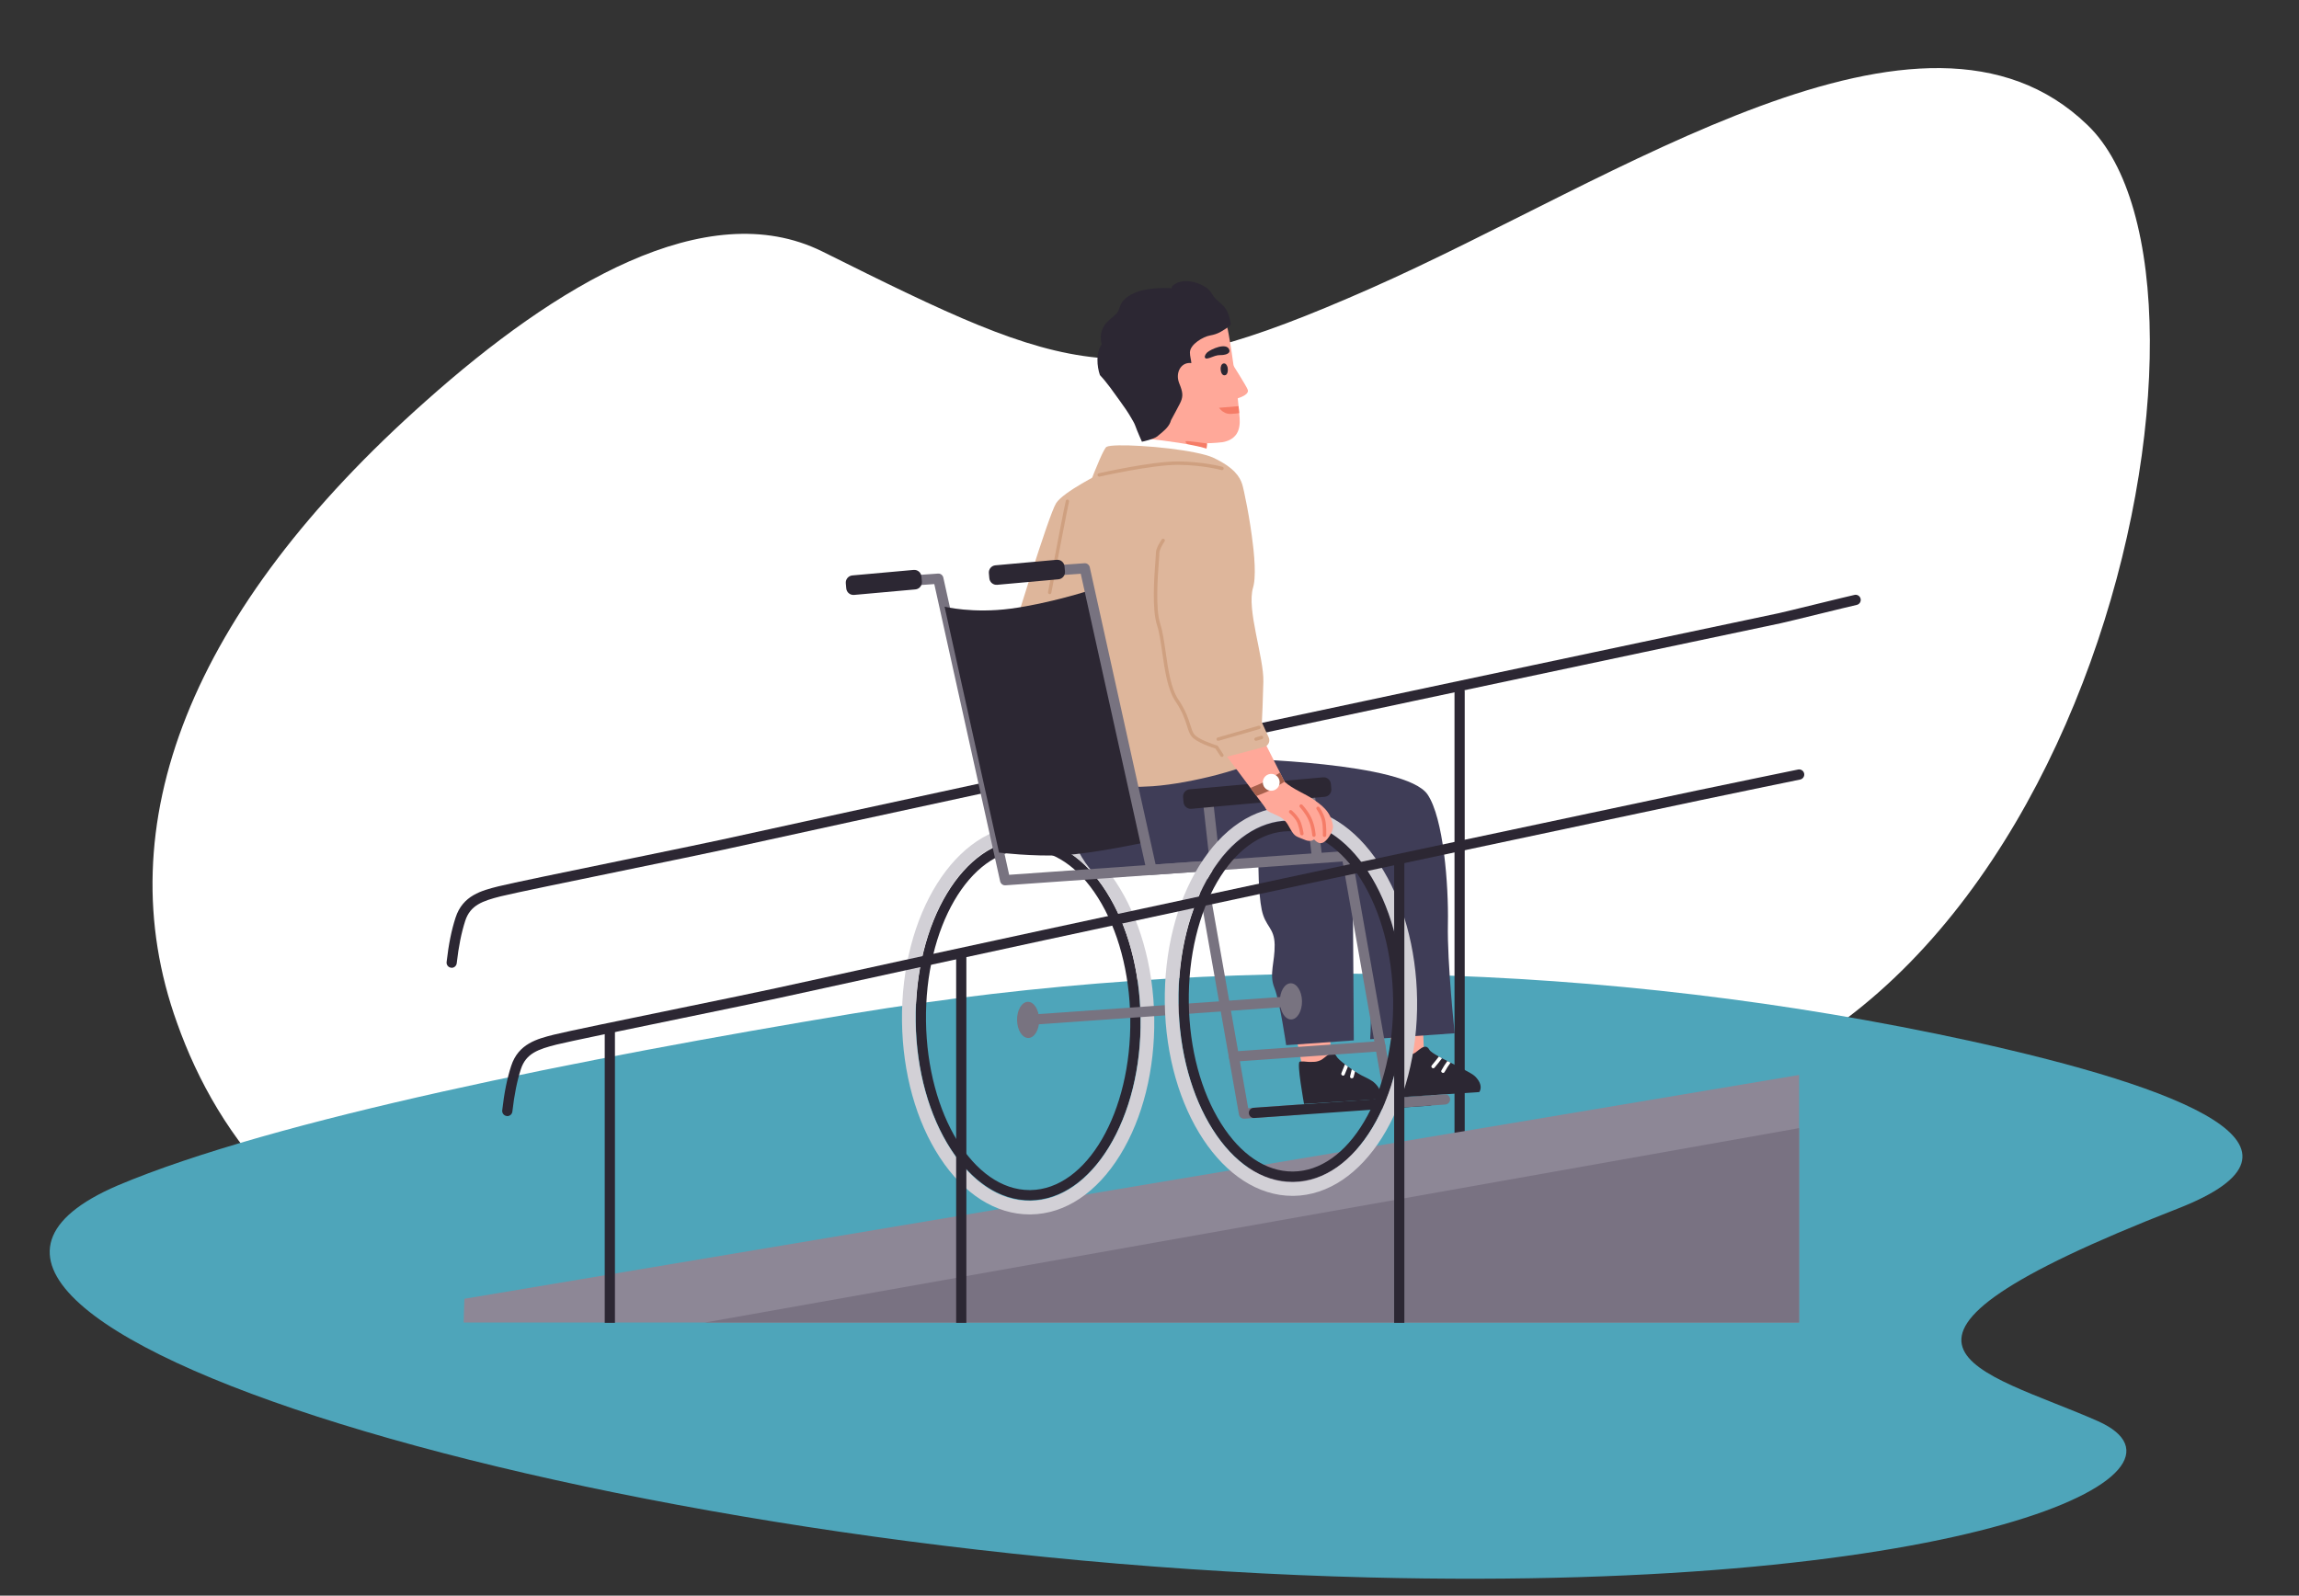 <svg width="278" height="193" viewBox="0 0 278 193" fill="none" xmlns="http://www.w3.org/2000/svg">
<rect x="0" y="0" width="278" height="193" fill="#333333" stroke="none"/>
<path d="M59.5 158.1C80.7 163.9 99.5 153.9 113.1 135.7C132.9 109.1 151.4 137.9 194.8 134.3C252.6 129.6 272.4 34.2 252.4 15.1C232.5 -4.1 195.6 21.7 165.7 34.9C135.8 48.1 129.7 45.5 99.4 30.4C85.4 23.5 67.2 34.5 51.5 48.5C23 73.8 12.8 99.8 21.4 123.7C26.4 137.8 37.2 152 59.5 158.1Z" fill="white"/>
<path d="M103.1 122.6C147.9 115.2 194.2 116.3 238.2 125.9C264.1 131.6 282.3 138.8 263.3 146.2C220.8 162.8 239.7 165.7 253.7 171.9C267.8 178.2 238.4 192.6 165.6 190.8C72.8 188.5 -22.9 159.4 14.2 143.4C33.1 135.4 70.6 128 103.1 122.6Z" fill="#4EA5BA"/>
<g clip-path="url(#clip0_90_2865)">
<path d="M176.499 140.15C176.158 140.15 175.882 139.874 175.882 139.531V83.652C175.882 83.309 176.158 83.033 176.499 83.033C176.841 83.033 177.117 83.309 177.117 83.652V139.531C177.117 139.874 176.841 140.15 176.499 140.15Z" fill="#2C2733"/>
<path d="M217.553 130.021V159.967H56.071C56.087 159.01 56.116 158.049 56.157 157.092L217.553 130.021Z" fill="#8D8796"/>
<path d="M217.553 136.45V159.967H85.224L217.553 136.45Z" fill="#797282"/>
<path d="M54.617 117.05C54.593 117.05 54.572 117.05 54.547 117.05C54.21 117.013 53.967 116.704 54.004 116.365C54.247 114.221 54.593 112.513 55.087 110.991C55.959 108.298 58.24 107.721 60.253 107.21C61.69 106.847 68.778 105.387 75.632 103.976C80.605 102.953 85.302 101.984 87.208 101.568C92.358 100.433 97.512 99.308 102.661 98.186C108.243 96.969 113.825 95.761 119.411 94.556C125.195 93.307 130.979 92.065 136.767 90.824C142.526 89.587 148.281 88.358 154.04 87.124C159.539 85.949 165.039 84.778 170.543 83.606C175.557 82.538 180.57 81.474 185.588 80.41C189.886 79.499 194.188 78.587 198.486 77.676L215.096 74.166C215.474 74.088 217.603 73.568 219.657 73.065C221.818 72.537 223.86 72.038 224.259 71.955C224.588 71.881 224.922 72.1 224.992 72.434C225.062 72.768 224.848 73.098 224.514 73.168C224.136 73.246 222.007 73.766 219.953 74.269C217.792 74.797 215.75 75.296 215.351 75.379L198.741 78.888C194.439 79.8 190.141 80.711 185.844 81.623C180.83 82.687 175.812 83.751 170.798 84.819C165.298 85.99 159.794 87.162 154.295 88.337C148.536 89.566 142.781 90.799 137.022 92.036C131.238 93.278 125.45 94.523 119.667 95.769C114.085 96.973 108.503 98.181 102.921 99.398C97.767 100.52 92.617 101.646 87.467 102.78C85.553 103.201 80.852 104.17 75.875 105.193C69.35 106.537 61.961 108.059 60.549 108.414C58.355 108.971 56.873 109.478 56.256 111.379C55.791 112.823 55.461 114.456 55.227 116.514C55.19 116.827 54.922 117.062 54.613 117.062L54.617 117.05Z" fill="#2C2733"/>
<path d="M133.222 57.187C133.222 57.187 128.624 59.451 127.71 60.857C126.801 62.264 122.293 77.103 122.293 77.103C122.293 77.103 127.455 78.76 129.106 78.645C130.757 78.529 134.733 63.294 134.717 63.08C134.7 62.866 133.222 57.191 133.222 57.191V57.187Z" fill="#DEB69B"/>
<path d="M126.932 71.861C126.932 71.861 126.908 71.861 126.895 71.861C126.784 71.84 126.71 71.733 126.731 71.621C127.673 66.647 128.814 60.688 128.892 60.535C128.945 60.432 129.069 60.395 129.168 60.449C129.262 60.498 129.303 60.61 129.262 60.709C129.163 61.043 127.937 67.456 127.13 71.7C127.109 71.799 127.027 71.869 126.928 71.869L126.932 71.861Z" fill="#CFA080"/>
<path d="M171.333 106.488L172.251 128.759H168.826L164.24 106.983L171.333 106.488Z" fill="#FFA899"/>
<path d="M178.874 132.091L168.921 132.735C168.921 132.735 168.003 127.691 168.402 127.62C168.464 127.612 168.521 127.604 168.583 127.6C168.966 127.571 169.312 127.666 169.707 127.653C170.09 127.649 170.362 127.653 170.678 127.542C170.757 127.513 170.847 127.484 170.938 127.439C170.995 127.414 171.053 127.377 171.115 127.336C171.44 127.117 171.815 126.742 172.16 126.631C172.412 126.556 172.65 126.618 172.848 126.981C172.951 127.175 173.391 127.464 173.988 127.794C174.112 127.864 174.239 127.934 174.371 128.004C174.577 128.111 174.799 128.227 175.021 128.338C175.149 128.408 175.277 128.47 175.408 128.536C175.775 128.722 176.149 128.911 176.503 129.093C176.647 129.167 176.787 129.237 176.919 129.307C177.602 129.662 178.154 129.98 178.36 130.182C179.5 131.316 178.874 132.095 178.874 132.095V132.091Z" fill="#2C2733"/>
<path d="M174.367 128.004C174.075 128.388 173.782 128.775 173.465 129.138C173.28 129.353 172.955 129.064 173.14 128.858C173.437 128.511 173.712 128.148 173.988 127.794C174.112 127.864 174.239 127.934 174.371 128.004H174.367Z" fill="white"/>
<path d="M175.404 128.536C175.145 128.891 174.898 129.262 174.688 129.658C174.56 129.905 174.173 129.716 174.301 129.468C174.511 129.072 174.758 128.701 175.017 128.338C175.145 128.408 175.273 128.47 175.404 128.536Z" fill="white"/>
<path d="M160.099 107.28L161.017 129.551H157.596L153.01 107.775L160.099 107.28Z" fill="#FFA899"/>
<path d="M166.78 132.945L157.687 133.526C157.687 133.526 156.769 128.482 157.168 128.412C157.23 128.404 157.287 128.396 157.349 128.392C157.732 128.363 158.078 128.458 158.473 128.445C158.856 128.441 159.128 128.445 159.445 128.334C159.523 128.305 159.613 128.276 159.704 128.231C159.761 128.206 159.819 128.169 159.881 128.128C160.206 127.909 160.581 127.534 160.926 127.422C161.178 127.348 161.416 127.41 161.614 127.773C161.733 128 162.145 128.359 162.639 128.742C162.758 128.829 162.878 128.915 162.997 129.006C163.153 129.117 163.306 129.229 163.462 129.332C163.598 129.427 163.734 129.518 163.862 129.6C164.187 129.814 164.483 129.988 164.677 130.091C165.204 130.363 165.842 130.615 166.27 131.035C167.41 132.169 166.784 132.949 166.784 132.949L166.78 132.945Z" fill="#2C2733"/>
<path d="M162.993 129.006C162.861 129.332 162.738 129.662 162.594 129.984C162.482 130.239 162.096 130.05 162.207 129.794C162.359 129.443 162.491 129.089 162.635 128.742C162.754 128.829 162.874 128.915 162.993 129.006Z" fill="white"/>
<path d="M163.857 129.6C163.804 129.827 163.734 130.037 163.68 130.264C163.615 130.532 163.191 130.45 163.256 130.182C163.322 129.905 163.388 129.617 163.462 129.336C163.598 129.431 163.734 129.522 163.862 129.604L163.857 129.6Z" fill="white"/>
<path d="M124.508 145.182C117.069 145.182 110.903 135.519 110.738 123.55C110.573 111.52 116.534 101.646 124.026 101.543C124.067 101.543 124.108 101.543 124.15 101.543C127.793 101.543 131.222 103.799 133.815 107.915C136.38 111.981 137.837 117.401 137.915 123.175C138.08 135.205 132.119 145.079 124.627 145.182C124.586 145.182 124.549 145.182 124.508 145.182ZM124.145 102.78C124.112 102.78 124.075 102.78 124.042 102.78C117.23 102.875 111.816 112.184 111.973 123.533C112.129 134.826 117.74 143.944 124.504 143.944C124.536 143.944 124.574 143.944 124.606 143.944C131.419 143.85 136.832 134.541 136.676 123.191C136.598 117.64 135.211 112.452 132.765 108.575C130.407 104.834 127.348 102.78 124.141 102.78H124.145Z" fill="#2C2733"/>
<path d="M124.504 146.889C120.412 146.889 116.563 144.452 113.652 140.01C110.783 135.63 109.157 129.794 109.071 123.575C108.894 110.604 115.587 99.955 123.997 99.84C124.042 99.84 124.088 99.84 124.137 99.84C132.485 99.84 139.397 110.253 139.574 123.154C139.661 129.373 138.195 135.25 135.445 139.709C132.625 144.283 128.789 146.831 124.644 146.889C124.594 146.889 124.549 146.889 124.499 146.889H124.504ZM124.141 101.485C124.1 101.485 124.063 101.485 124.022 101.485C116.522 101.588 110.553 111.486 110.717 123.55C110.8 129.46 112.331 134.982 115.027 139.102C117.654 143.107 121.046 145.301 124.623 145.239C128.184 145.19 131.53 142.917 134.046 138.843C136.631 134.648 138.01 129.085 137.927 123.179C137.763 111.181 131.588 101.489 124.141 101.489V101.485Z" fill="#D2D0D6"/>
<path d="M125.66 123.344C125.677 124.552 125.092 125.538 124.351 125.55C123.614 125.558 123.001 124.589 122.985 123.381C122.968 122.172 123.553 121.187 124.294 121.174C125.03 121.166 125.644 122.135 125.66 123.344Z" fill="#787380"/>
<path d="M130.876 92.548C130.876 92.548 129.501 98.812 129.888 101.246C130.275 103.679 132.366 105.7 132.366 105.7L145.152 104.797L148.943 104.529L152.171 104.302C152.171 104.302 152.142 107.989 152.574 110.051C153.006 112.117 154.101 112.183 154.134 114.274C154.171 116.365 153.434 117.821 154.101 119.479C154.768 121.137 155.526 126.416 155.526 126.416L163.705 125.839L163.532 99.815L138.504 90.457L130.876 92.548Z" fill="#3F3D57"/>
<path d="M124.322 123.983C124.001 123.983 123.73 123.735 123.709 123.41C123.684 123.067 123.94 122.775 124.281 122.75L156.061 120.506C156.39 120.473 156.695 120.737 156.719 121.079C156.744 121.422 156.489 121.715 156.147 121.739L124.368 123.983C124.368 123.983 124.339 123.983 124.322 123.983Z" fill="#787380"/>
<path d="M149.585 91.768C149.585 91.768 169.975 92.172 172.626 96.099C174.54 98.928 175.178 106.974 175.083 111.75C174.988 116.526 175.906 124.977 175.906 124.977L165.681 125.699C165.681 125.699 166.064 120.403 165.224 117.648C164.38 114.889 164.524 109.569 163.862 107.667C163.199 105.762 161.141 103.671 161.141 103.671C161.141 103.671 142.978 105.857 141.517 105.057C140.056 104.257 137.396 92.634 137.396 92.634L149.585 91.772V91.768Z" fill="#3F3D57"/>
<path d="M150.425 135.312C150.129 135.312 149.869 135.098 149.816 134.801L144.637 105.453L121.585 107.082C121.28 107.106 121.005 106.896 120.939 106.599L112.977 70.648L106.148 71.13C105.815 71.159 105.514 70.9 105.489 70.557C105.465 70.215 105.72 69.922 106.062 69.897L113.422 69.378C113.727 69.353 114.002 69.563 114.068 69.86L122.03 105.811L145.103 104.182C145.428 104.158 145.699 104.38 145.753 104.694L150.932 134.042L156.979 133.613C157.312 133.588 157.613 133.844 157.637 134.186C157.662 134.529 157.407 134.821 157.065 134.846L150.462 135.312C150.462 135.312 150.433 135.312 150.417 135.312H150.425Z" fill="#787380"/>
<path d="M149.824 49.693C149.919 50.782 150.215 52.435 148.696 53.211C148.466 53.326 148.066 53.454 147.807 53.487C144.596 53.875 138.08 53.429 138.08 53.429C138.08 53.429 134.482 38.895 136.404 37.947C138.821 36.751 144.036 35.072 146.646 36.875C147.041 37.147 147.33 37.666 147.593 38.058C147.836 38.425 148.075 38.797 148.256 39.201C148.441 39.621 148.511 40.054 148.589 40.5C148.721 41.222 148.832 41.947 148.943 42.669C149.223 44.509 149.474 46.356 149.676 48.204C149.73 48.699 149.783 49.198 149.824 49.693Z" fill="#FFA899"/>
<path d="M146.498 47.928C146.498 47.928 146.292 50.089 146.066 52.506C146.053 52.605 146.045 52.695 146.033 52.786C146.012 53.033 145.988 53.285 145.963 53.537C145.963 53.566 145.955 53.603 145.951 53.64C145.946 53.722 145.934 53.805 145.93 53.883C145.885 54.275 145.852 54.667 145.815 55.05C145.802 55.174 145.794 55.302 145.782 55.422C145.782 55.43 145.782 55.434 145.782 55.442C145.774 55.487 145.774 55.533 145.769 55.582C145.769 55.648 145.761 55.718 145.749 55.78C145.576 57.632 145.44 59.08 145.44 59.125C145.44 59.208 141.706 59.867 141.706 59.867L137.709 57.628L138.347 50.39L146.498 47.924V47.928Z" fill="#FFA899"/>
<path d="M148.441 44.434C148.396 44.224 148.243 43.94 147.996 43.956C147.667 43.977 147.581 44.406 147.601 44.665C147.622 44.946 147.725 45.412 148.087 45.395C148.499 45.371 148.507 44.723 148.445 44.434H148.441Z" fill="#2C2733"/>
<path d="M148.861 43.77C148.861 43.77 150.738 46.707 150.886 47.156C151.137 47.928 148.939 48.381 148.939 48.381L148.861 43.77Z" fill="#FFA899"/>
<path d="M147.408 49.317C147.408 49.317 147.49 49.449 147.651 49.602C147.881 49.825 148.276 50.089 148.824 50.064C149.227 50.047 149.581 50.01 149.853 49.965L149.795 49.383L149.771 49.128L147.408 49.322V49.317Z" fill="#F57C67"/>
<path d="M145.955 53.64C145.951 53.722 145.938 53.805 145.934 53.883C145.889 54.275 145.856 54.666 145.819 55.05C145.807 55.174 145.798 55.302 145.786 55.421C145.786 55.429 145.786 55.434 145.786 55.442C145.284 55.26 144.67 54.955 144.275 54.506C143.547 53.673 143.225 53.425 143.407 53.363C143.588 53.301 145.955 53.64 145.955 53.64Z" fill="#F57C67"/>
<path d="M134.717 54.601C134.758 54.498 134.655 52.848 135.169 52.778C135.684 52.708 145.119 53.569 146.696 54.601C148.272 55.632 148.82 58.725 148.82 58.725L134.717 54.601Z" fill="white"/>
<path d="M148.643 42.273C148.276 41.395 146.453 42.224 145.988 42.62C145.971 42.636 145.955 42.653 145.938 42.669C145.934 42.673 145.93 42.677 145.922 42.686C145.823 42.789 145.745 42.908 145.695 43.065C145.65 43.214 145.737 43.391 145.914 43.37C146.383 43.312 146.786 43.044 147.247 42.974C147.453 42.941 147.667 42.958 147.877 42.937C148.206 42.9 148.836 42.752 148.639 42.277L148.643 42.273Z" fill="#2C2733"/>
<path d="M152.479 88.894C152.372 90.312 152.224 91.447 152.027 91.814C152.018 91.826 152.006 91.843 151.998 91.855C151.771 92.164 150.829 92.589 149.503 93.03C148.82 93.257 148.038 93.488 147.194 93.711C144.749 94.354 141.793 94.927 139.381 95.097C138.936 95.125 138.479 95.15 138.01 95.162C137.689 95.175 137.359 95.175 137.03 95.171C134.803 95.179 132.428 95.014 130.44 94.787C128.348 94.552 126.681 94.251 126.039 94.016C124.557 93.472 126.208 75.948 126.866 73.011C126.883 72.929 126.908 72.842 126.932 72.743C127.08 72.149 127.356 71.225 127.719 70.1C127.83 69.741 127.953 69.365 128.081 68.969C128.188 68.639 128.303 68.293 128.418 67.942C130.295 62.313 133.214 54.365 133.807 54.048C134.206 53.833 135.935 53.817 138.039 53.945C140.15 54.073 142.637 54.353 144.502 54.733C144.991 54.831 145.436 54.935 145.823 55.046C146.193 55.149 146.51 55.264 146.753 55.38C149.215 56.551 149.919 57.657 150.211 58.572C150.392 59.137 151.158 62.729 151.524 66.029C151.541 66.173 151.557 66.317 151.574 66.462C151.71 67.773 151.775 69.015 151.701 69.976C151.693 70.108 151.681 70.236 151.664 70.355C151.635 70.623 151.586 70.858 151.528 71.056C150.717 73.716 152.842 79.486 152.768 82.456C152.722 84.213 152.644 86.852 152.488 88.906L152.479 88.894Z" fill="#DEB69B"/>
<path d="M114.216 73.378C114.216 73.378 117.629 74.232 122.248 73.614C126.862 72.999 131.769 71.411 131.769 71.411L138.516 101.877C138.516 101.877 132.123 103.259 128.529 103.44C124.936 103.622 120.807 103.127 120.807 103.127L114.22 73.378H114.216Z" fill="#2C2733"/>
<path d="M151.631 135.226C151.31 135.226 151.039 134.978 151.018 134.652C150.993 134.31 151.249 134.017 151.59 133.992L172.811 132.495C173.14 132.466 173.445 132.726 173.469 133.069C173.494 133.411 173.239 133.704 172.897 133.729L151.677 135.226C151.677 135.226 151.648 135.226 151.631 135.226Z" fill="#2C2733"/>
<path d="M168.134 134.062C167.838 134.062 167.579 133.848 167.525 133.551L162.347 104.203L139.294 105.832C138.994 105.857 138.714 105.646 138.648 105.349L130.687 69.398L123.857 69.881C123.516 69.906 123.223 69.65 123.199 69.308C123.174 68.965 123.429 68.672 123.771 68.648L131.131 68.128C131.428 68.099 131.712 68.314 131.777 68.611L139.739 104.562L162.812 102.933C163.133 102.908 163.409 103.131 163.462 103.444L168.641 132.792L174.688 132.363C175.026 132.33 175.322 132.594 175.347 132.937C175.371 133.279 175.116 133.572 174.774 133.596L168.172 134.062C168.172 134.062 168.143 134.062 168.126 134.062H168.134Z" fill="#787380"/>
<path d="M110.476 68.934L103.067 69.6C102.587 69.644 102.233 70.068 102.276 70.549L102.331 71.165C102.374 71.646 102.798 72.001 103.278 71.958L110.687 71.292C111.167 71.249 111.521 70.824 111.478 70.343L111.423 69.727C111.38 69.246 110.956 68.891 110.476 68.934Z" fill="#2C2733"/>
<path d="M127.776 67.71L120.368 68.377C119.888 68.42 119.533 68.845 119.576 69.326L119.632 69.942C119.675 70.423 120.099 70.778 120.579 70.735L127.988 70.068C128.468 70.025 128.822 69.6 128.779 69.119L128.724 68.503C128.68 68.022 128.256 67.667 127.776 67.71Z" fill="#2C2733"/>
<path d="M159.267 104.418C158.959 104.418 158.691 104.187 158.654 103.869L157.695 95.612C157.654 95.274 157.897 94.965 158.238 94.928C158.58 94.886 158.885 95.13 158.922 95.472L159.881 103.729C159.922 104.067 159.679 104.376 159.337 104.413C159.313 104.413 159.288 104.413 159.263 104.413L159.267 104.418Z" fill="#787380"/>
<path d="M146.947 105.288C146.638 105.288 146.37 105.053 146.333 104.739L145.411 96.478C145.374 96.14 145.617 95.831 145.955 95.794C146.296 95.752 146.601 96 146.638 96.338L147.56 104.599C147.597 104.937 147.354 105.246 147.017 105.283C146.992 105.283 146.971 105.283 146.947 105.283V105.288Z" fill="#787380"/>
<path d="M159.982 94.02L143.852 95.47C143.372 95.514 143.018 95.939 143.061 96.419L143.116 97.036C143.159 97.516 143.583 97.871 144.063 97.828L160.193 96.377C160.673 96.334 161.027 95.909 160.984 95.428L160.929 94.812C160.886 94.331 160.462 93.977 159.982 94.02Z" fill="#2C2733"/>
<path d="M149.207 128.412C148.886 128.412 148.614 128.165 148.593 127.839C148.569 127.497 148.824 127.204 149.166 127.179L166.875 125.93C167.208 125.897 167.509 126.161 167.533 126.503C167.558 126.845 167.303 127.138 166.961 127.163L149.252 128.412C149.252 128.412 149.223 128.412 149.207 128.412Z" fill="#787380"/>
<path d="M156.283 142.938C152.64 142.938 149.211 140.682 146.617 136.566C144.053 132.5 142.596 127.08 142.517 121.306C142.353 109.276 148.313 99.402 155.806 99.299C155.847 99.299 155.888 99.299 155.929 99.299C159.572 99.299 163.001 101.555 165.595 105.671C168.159 109.738 169.616 115.157 169.695 120.931C169.773 126.705 168.468 132.165 166.014 136.298C163.508 140.529 160.095 142.884 156.407 142.938C156.365 142.938 156.324 142.938 156.283 142.938ZM155.925 100.537C155.892 100.537 155.855 100.537 155.822 100.537C149.009 100.631 143.596 109.94 143.752 121.29C143.831 126.841 145.218 132.029 147.663 135.906C150.022 139.647 153.08 141.701 156.287 141.701C156.32 141.701 156.357 141.701 156.39 141.701C159.63 141.655 162.672 139.515 164.952 135.667C167.291 131.724 168.534 126.499 168.46 120.948C168.381 115.396 166.994 110.208 164.549 106.331C162.19 102.59 159.132 100.537 155.925 100.537Z" fill="#2C2733"/>
<path d="M156.287 144.645C147.939 144.645 141.027 134.232 140.85 121.331C140.764 115.112 142.229 109.235 144.979 104.776C147.799 100.202 151.631 97.654 155.781 97.596C155.83 97.596 155.875 97.596 155.925 97.596C160.017 97.596 163.866 100.033 166.776 104.475C169.645 108.855 171.271 114.691 171.358 120.91C171.535 133.881 164.841 144.53 156.431 144.645C156.386 144.645 156.341 144.645 156.291 144.645H156.287ZM155.921 99.242C155.88 99.242 155.843 99.242 155.801 99.242C152.241 99.291 148.894 101.563 146.379 105.638C143.794 109.833 142.414 115.396 142.497 121.302C142.661 133.3 148.836 142.992 156.283 142.992C156.324 142.992 156.361 142.992 156.402 142.992C163.903 142.888 169.872 132.99 169.707 120.927C169.625 115.017 168.093 109.494 165.397 105.374C162.804 101.411 159.44 99.237 155.921 99.237V99.242Z" fill="#D2D0D6"/>
<path d="M157.44 121.1C157.456 122.308 156.872 123.294 156.131 123.307C155.394 123.315 154.781 122.346 154.764 121.137C154.748 119.929 155.332 118.943 156.073 118.931C156.81 118.922 157.423 119.892 157.44 121.1Z" fill="#787380"/>
<path d="M161.19 100.037C161.178 100.227 161.124 100.417 161.05 100.586C160.877 100.982 160.618 101.407 160.301 101.699C159.737 102.223 159.296 101.943 158.901 101.53C158.613 101.761 158.201 101.77 157.749 101.567C157.456 101.44 157.049 101.316 156.752 101.147C156.213 100.842 155.888 99.881 155.501 99.419C154.958 98.771 154.365 98.627 153.665 98.289C153.397 98.161 153.084 97.984 152.99 97.678C152.755 96.915 153.735 95.872 154.435 95.084C154.673 94.812 154.883 94.573 154.999 94.383C155.019 94.346 155.048 94.321 155.081 94.305C155.159 94.391 155.242 94.478 155.332 94.552L155.336 94.556C156.299 95.443 157.888 96.037 158.819 96.684C159.037 96.837 159.251 96.99 159.461 97.15C160.017 97.575 160.519 98.066 160.828 98.701C160.996 99.048 161.103 99.423 161.173 99.802C161.186 99.881 161.19 99.959 161.19 100.037Z" fill="#FFA899"/>
<path d="M157.423 101.04C157.32 101.04 157.234 100.965 157.222 100.862C157.222 100.85 157.061 99.749 156.728 99.237C156.386 98.714 155.941 98.347 155.937 98.342C155.851 98.268 155.838 98.14 155.908 98.054C155.978 97.967 156.11 97.955 156.197 98.025C156.217 98.041 156.695 98.437 157.073 99.015C157.456 99.604 157.625 100.759 157.629 100.809C157.646 100.92 157.567 101.027 157.452 101.04C157.444 101.04 157.432 101.04 157.423 101.04Z" fill="#F57C67"/>
<path d="M158.885 101.221C158.778 101.221 158.687 101.135 158.679 101.027C158.679 101.019 158.621 100.091 158.251 99.233C157.884 98.371 157.193 97.645 157.189 97.637C157.11 97.555 157.115 97.423 157.197 97.344C157.279 97.266 157.411 97.27 157.489 97.353C157.518 97.386 158.234 98.14 158.634 99.068C159.033 99.996 159.09 100.961 159.09 101.003C159.099 101.118 159.008 101.213 158.897 101.221C158.897 101.221 158.889 101.221 158.885 101.221Z" fill="#F57C67"/>
<path d="M160.165 101.238C160.165 101.238 160.157 101.238 160.153 101.238C160.037 101.233 159.951 101.134 159.959 101.023C159.959 101.011 160.013 99.93 159.831 99.209C159.654 98.499 159.218 97.897 159.214 97.893C159.148 97.802 159.165 97.67 159.259 97.604C159.35 97.534 159.477 97.555 159.547 97.65C159.568 97.678 160.037 98.322 160.235 99.109C160.428 99.889 160.375 100.998 160.371 101.044C160.367 101.155 160.276 101.238 160.165 101.238Z" fill="#F57C67"/>
<path d="M155.332 94.552V94.561L152.99 97.678L151.936 96.276L151.207 95.299L145.782 88.065L150.775 85.508L154.78 93.459L155.332 94.552Z" fill="#FFA899"/>
<path d="M150.24 82.209L153.414 89.191C153.628 89.661 153.369 90.214 152.866 90.346L146.687 91.971L141.645 85.702L150.24 82.204V82.209Z" fill="#DEB69B"/>
<path d="M148.042 37.114C147.659 36.656 147.144 36.38 146.778 35.885C146.527 35.542 146.42 35.229 146.07 34.944C145 34.074 142.83 33.505 141.744 34.627C141.669 34.705 141.674 34.796 141.715 34.862C140.521 34.796 139.307 34.85 138.15 35.114C137.318 35.303 136.096 35.852 135.635 36.623C135.346 37.106 135.367 37.568 134.927 38.009C134.478 38.45 133.951 38.772 133.585 39.3C133.074 40.034 133.008 40.859 133.231 41.651C132.494 42.611 132.646 44.34 133.004 45.367C133.91 46.336 134.655 47.433 135.433 48.509C135.923 49.185 136.404 49.87 136.816 50.596C136.968 50.868 137.166 51.169 137.269 51.466C137.487 52.093 138.084 53.429 138.084 53.429C138.084 53.429 139.516 53.132 139.945 52.778C140.9 51.99 141.394 51.59 141.612 50.806C141.97 50.147 142.328 49.491 142.67 48.823C143.048 48.084 143.057 47.606 142.756 46.777C142.637 46.443 142.493 46.167 142.447 45.812C142.303 44.707 143.016 43.775 144.061 43.919C144.036 43.498 143.884 43.09 143.888 42.624C143.905 41.646 145.494 40.718 146.333 40.574C147.334 40.401 147.807 40.03 148.651 39.465C148.7 39.432 148.725 39.386 148.737 39.345C148.795 39.308 148.832 39.25 148.82 39.16C148.713 38.467 148.507 37.666 148.046 37.118L148.042 37.114Z" fill="#2C2733"/>
<path d="M147.749 91.55C147.684 91.55 147.618 91.517 147.577 91.459L146.967 90.535C146.564 90.412 144.666 89.793 144.094 89.079C143.831 88.754 143.703 88.341 143.542 87.826C143.316 87.104 143.007 86.114 142.135 84.823C141.184 83.413 140.846 81.049 140.546 78.963C140.364 77.684 140.192 76.48 139.903 75.597C139.278 73.684 139.574 69.72 139.718 67.819C139.751 67.365 139.78 67.002 139.776 66.907C139.743 66.334 140.402 65.357 140.48 65.249C140.546 65.155 140.673 65.134 140.768 65.196C140.863 65.262 140.887 65.39 140.821 65.485C140.566 65.852 140.175 66.561 140.192 66.887C140.2 67.006 140.179 67.283 140.134 67.852C139.994 69.728 139.702 73.634 140.303 75.474C140.599 76.389 140.776 77.614 140.961 78.909C141.254 80.955 141.583 83.268 142.484 84.6C143.39 85.941 143.711 86.964 143.942 87.71C144.09 88.189 144.209 88.564 144.423 88.832C144.876 89.397 146.556 89.991 147.165 90.172L147.235 90.193L147.927 91.24C147.988 91.335 147.964 91.463 147.869 91.525C147.836 91.55 147.795 91.558 147.754 91.558L147.749 91.55Z" fill="#CFA080"/>
<path d="M132.922 57.653C132.827 57.653 132.741 57.587 132.72 57.492C132.695 57.38 132.765 57.269 132.877 57.244C133.136 57.187 139.228 55.813 142.377 55.813C142.406 55.813 142.439 55.813 142.468 55.813C145.592 55.842 147.803 56.461 147.824 56.465C147.935 56.498 147.996 56.609 147.964 56.721C147.931 56.828 147.819 56.894 147.708 56.861C147.688 56.857 145.527 56.25 142.464 56.226C142.435 56.226 142.406 56.226 142.377 56.226C139.274 56.226 133.029 57.632 132.967 57.648C132.951 57.648 132.938 57.653 132.922 57.653Z" fill="#CFA080"/>
<path d="M151.936 96.276C152.492 96.041 153.076 95.859 153.595 95.571C153.879 95.414 154.159 95.249 154.435 95.084C154.731 94.907 155.032 94.73 155.332 94.56V94.552L154.781 93.459C154.06 93.872 153.369 94.329 152.619 94.697C152.146 94.927 151.668 95.097 151.207 95.299L151.936 96.276Z" fill="#A8604C"/>
<path d="M154.69 94.313C154.863 94.849 154.566 95.422 154.031 95.596C153.496 95.769 152.924 95.472 152.751 94.936C152.578 94.4 152.875 93.826 153.41 93.653C153.945 93.48 154.517 93.777 154.69 94.313Z" fill="white"/>
<path d="M147.305 89.607C147.214 89.607 147.132 89.55 147.107 89.459C147.074 89.347 147.14 89.236 147.247 89.203L152.187 87.784C152.298 87.751 152.409 87.817 152.442 87.925C152.475 88.036 152.409 88.147 152.302 88.18L147.363 89.599C147.363 89.599 147.325 89.607 147.305 89.607Z" fill="#CFA080"/>
<path d="M151.882 89.607C151.796 89.607 151.714 89.55 151.685 89.463C151.652 89.356 151.714 89.24 151.821 89.207L152.488 89.001C152.599 88.964 152.71 89.03 152.743 89.137C152.776 89.245 152.714 89.36 152.607 89.393L151.94 89.599C151.94 89.599 151.899 89.607 151.878 89.607H151.882Z" fill="#CFA080"/>
<path d="M74.36 124.639H73.125V160H74.36V124.639Z" fill="#2C2733"/>
<path d="M116.855 115.384H115.62V160H116.855V115.384Z" fill="#2C2733"/>
<path d="M169.818 103.968H168.583V160H169.818V103.968Z" fill="#2C2733"/>
<path d="M61.344 134.987C61.319 134.987 61.299 134.987 61.274 134.987C60.936 134.949 60.694 134.64 60.73 134.302C60.973 132.157 61.319 130.45 61.813 128.928C62.686 126.235 64.966 125.653 66.979 125.146C68.416 124.783 75.501 123.323 82.35 121.913C87.327 120.89 92.024 119.921 93.93 119.5C99.08 118.366 104.234 117.24 109.388 116.118C114.97 114.901 120.552 113.693 126.138 112.489C131.922 111.239 137.705 109.998 143.493 108.756C149.252 107.519 155.007 106.29 160.766 105.057C166.266 103.881 171.765 102.71 177.269 101.539C182.283 100.471 187.297 99.407 192.315 98.343C196.613 97.431 200.914 96.52 205.212 95.608C208.53 94.907 217.343 93.097 217.434 93.076C217.767 93.01 218.093 93.224 218.162 93.558C218.232 93.892 218.014 94.218 217.681 94.288C217.59 94.305 208.781 96.115 205.467 96.821C201.165 97.732 196.868 98.644 192.57 99.555C187.556 100.619 182.538 101.687 177.524 102.751C172.025 103.923 166.521 105.094 161.021 106.269C155.262 107.498 149.507 108.732 143.748 109.969C137.965 111.21 132.177 112.456 126.393 113.701C120.811 114.906 115.229 116.114 109.647 117.331C104.493 118.452 99.343 119.578 94.194 120.712C92.279 121.133 87.574 122.102 82.597 123.129C76.077 124.474 68.688 125.996 67.28 126.35C65.086 126.907 63.604 127.414 62.986 129.316C62.521 130.759 62.192 132.392 61.957 134.45C61.92 134.764 61.653 134.999 61.344 134.999V134.987Z" fill="#2C2733"/>
</g>
<defs>
<clipPath id="clip0_90_2865">
<rect width="171" height="126" fill="white" transform="translate(54 34)"/>
</clipPath>
</defs>
</svg>
